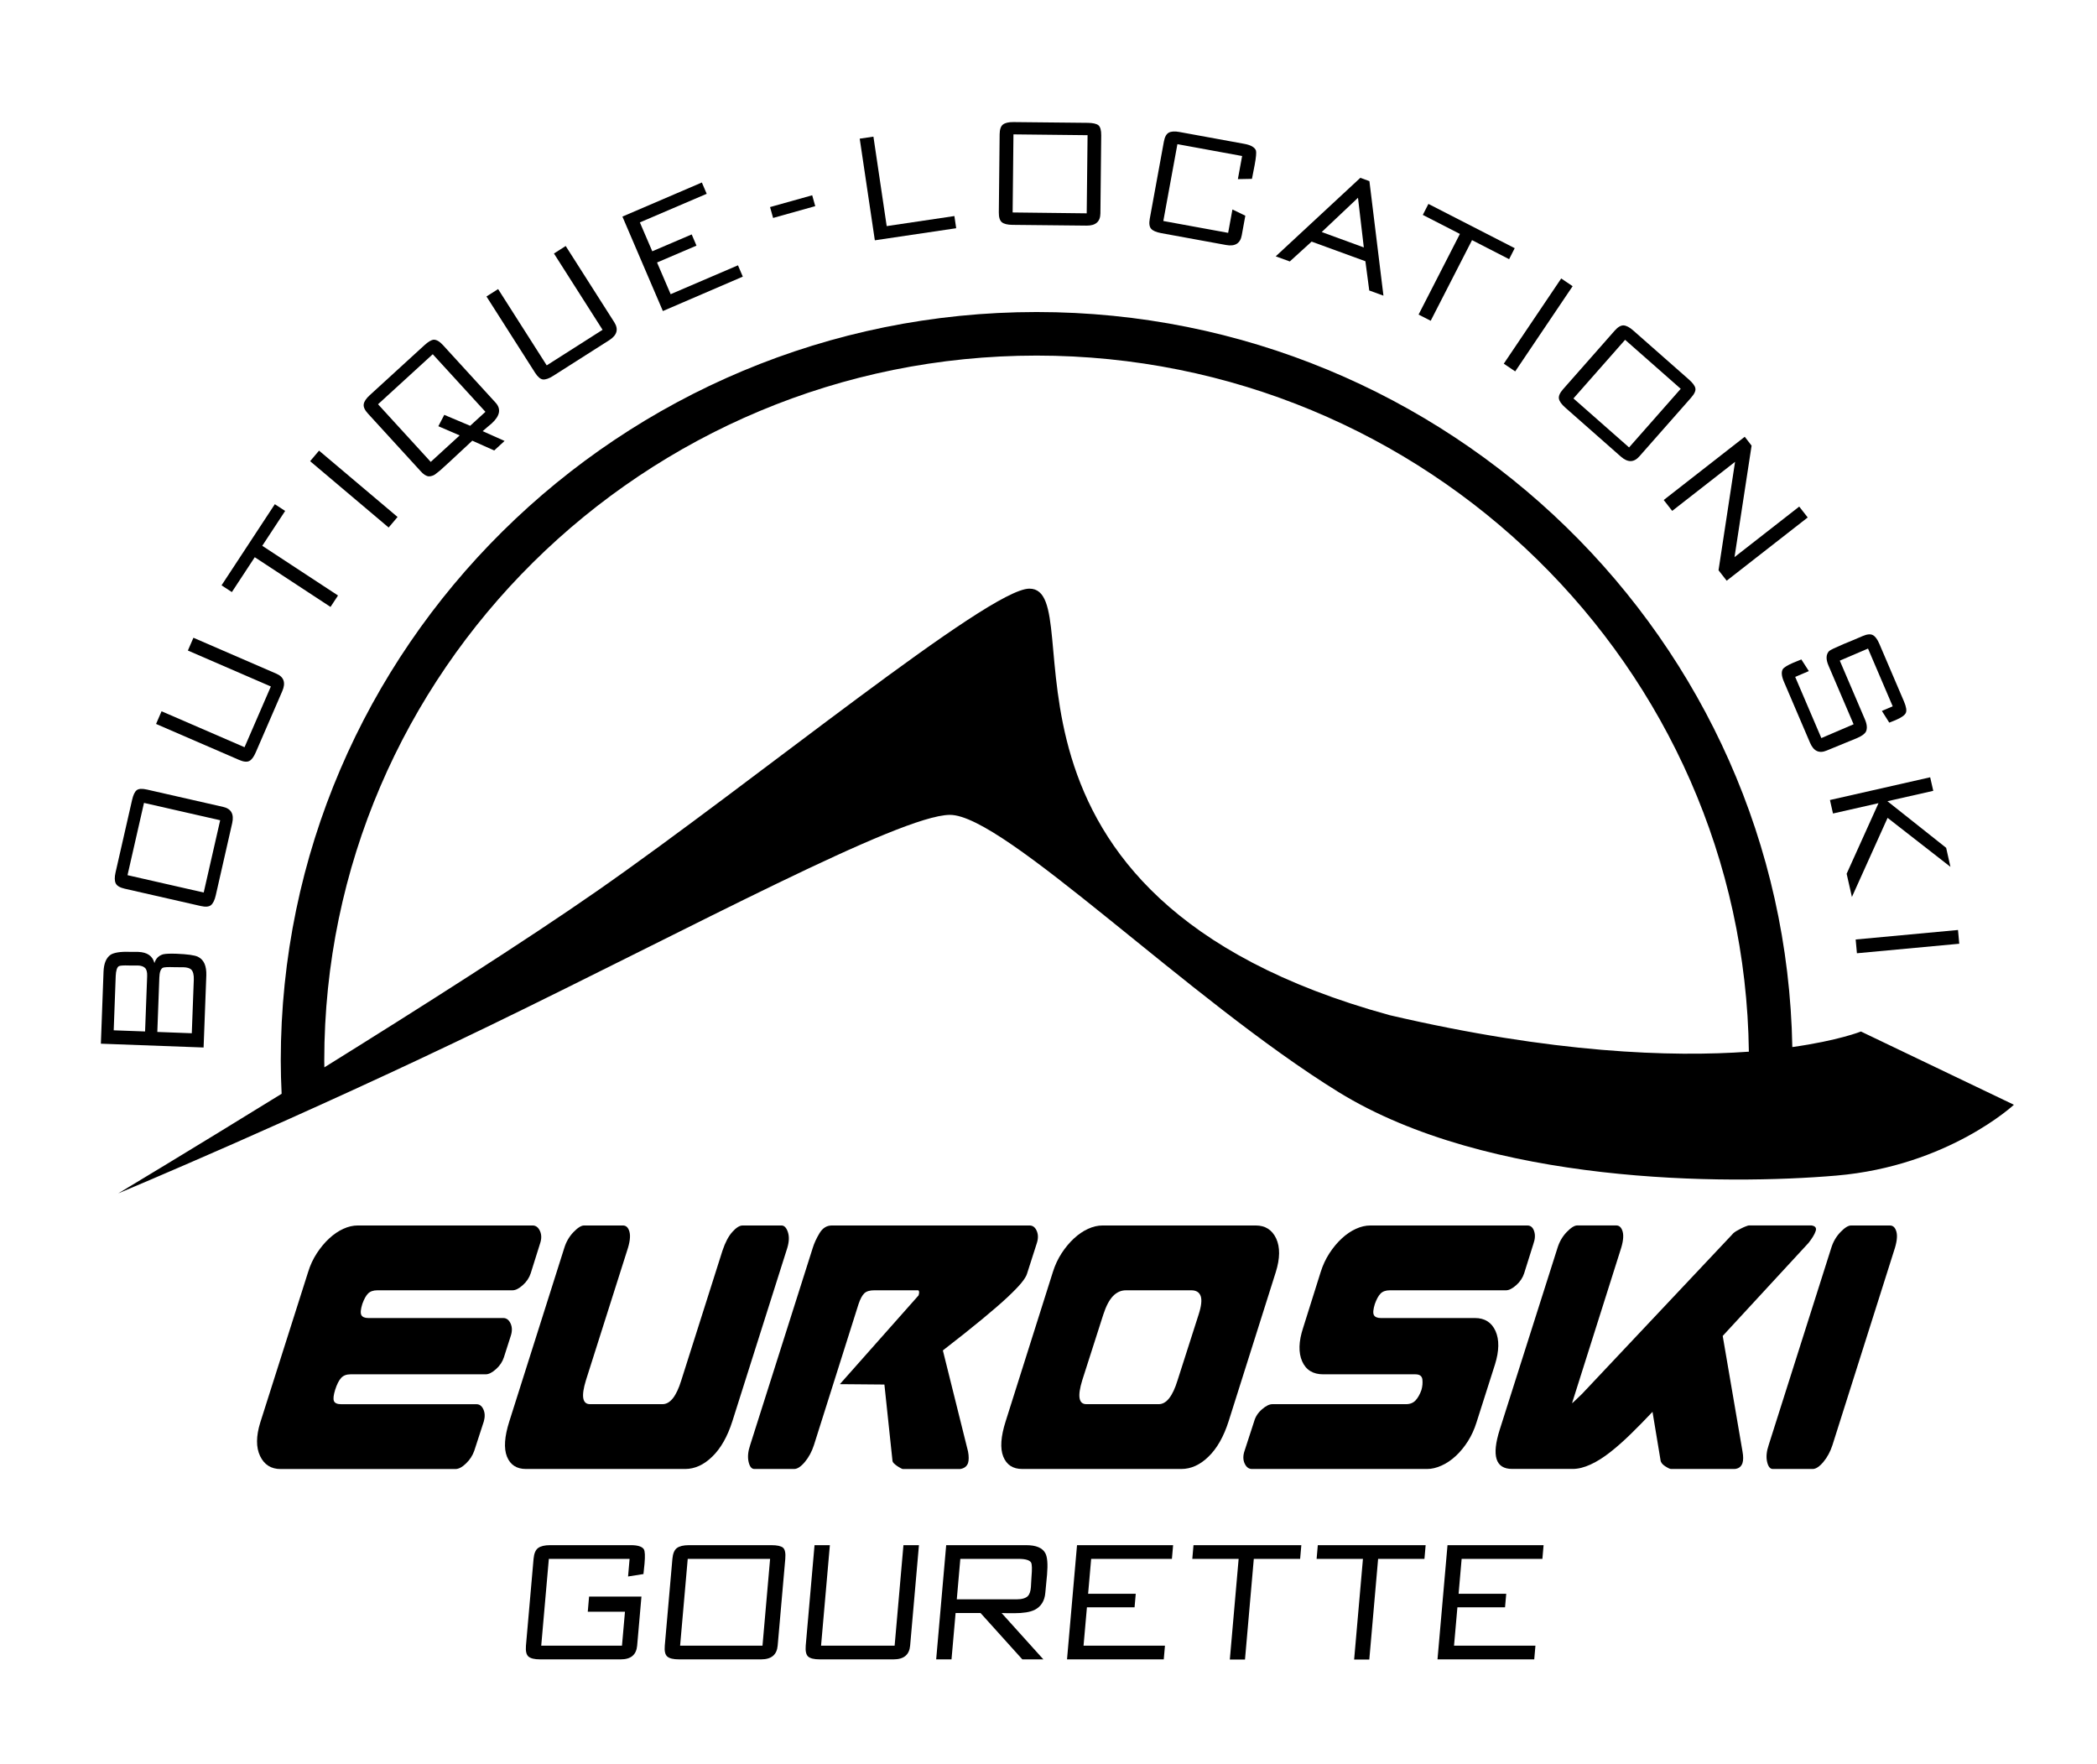 <?xml version="1.0" encoding="utf-8"?>
<!-- Generator: Adobe Illustrator 26.5.0, SVG Export Plug-In . SVG Version: 6.00 Build 0)  -->
<svg version="1.1" id="Calque_1" xmlns="http://www.w3.org/2000/svg" xmlns:xlink="http://www.w3.org/1999/xlink" x="0px" y="0px"
	 viewBox="0 0 385.63 324.38" style="enable-background:new 0 0 385.63 324.38;" xml:space="preserve">
<style type="text/css">
	.st0{fill:#D1D3D4;}
</style>
<path d="M342.22,189.69c0,0-4.11,1.66-12.62,2.86c-1.35-74.76-63.17-135.17-138.97-135.17c-76.65,0-139,61.76-139,137.66
	c0,1.97,0.06,4.02,0.16,6.1c-16.91,10.44-30.05,18.32-30.05,18.32s33.69-14.07,68.3-30.84c37.02-17.95,75.4-38.69,84.62-38.77
	c9.96-0.09,43.94,33.98,71.48,50.97c27.54,16.99,71.09,17.12,91.6,15.36s32.61-13.02,32.61-13.02L342.22,189.69z M255.53,186.68
	c-79.65-21.86-54.28-78.43-66.23-78.43c-7.48,0-50.3,35.24-79.48,55.58c-13.22,9.21-32.82,21.66-50.17,32.45
	c0-0.41-0.02-0.83-0.02-1.23c0-71.5,58.77-129.66,131-129.66c71.68,0,130.08,57.27,130.98,128.01
	C307.42,194.42,285.65,193.71,255.53,186.68z"/>
<g>
	<path d="M58.27,230.46c0.68-1.04,1.44-1.95,2.26-2.71c0.82-0.76,1.68-1.35,2.58-1.76c0.9-0.42,1.8-0.63,2.7-0.63h32.14
		c0.59,0,1.04,0.34,1.35,1.02c0.31,0.68,0.31,1.46,0,2.35l-1.7,5.41c-0.27,0.84-0.76,1.57-1.47,2.2c-0.7,0.63-1.33,0.94-1.88,0.94
		H69.39c-0.74,0-1.31,0.2-1.7,0.59c-0.39,0.39-0.74,1.03-1.06,1.92c-0.31,0.99-0.37,1.67-0.18,2.04c0.2,0.37,0.62,0.55,1.29,0.55
		h24.81c0.59,0,1.04,0.34,1.35,1.02c0.31,0.68,0.31,1.46,0,2.35l-1.23,3.84c-0.27,0.84-0.76,1.57-1.47,2.2
		c-0.7,0.63-1.33,0.94-1.88,0.94H64.46c-0.74,0-1.32,0.22-1.73,0.67c-0.41,0.45-0.77,1.16-1.09,2.16c-0.31,0.99-0.39,1.69-0.23,2.08
		c0.16,0.39,0.61,0.59,1.35,0.59h24.87c0.55,0,0.97,0.31,1.26,0.94c0.29,0.63,0.32,1.36,0.09,2.2l-1.76,5.41
		c-0.31,0.89-0.82,1.67-1.53,2.35c-0.7,0.68-1.35,1.02-1.94,1.02H51.61c-1.76,0-3.02-0.8-3.78-2.39c-0.76-1.59-0.75-3.65,0.03-6.16
		l8.8-27.68C57.05,232.65,57.59,231.5,58.27,230.46z"/>
	<path d="M107.75,253.83c-0.9,2.93-0.65,4.39,0.76,4.39h13.32c1.41,0,2.56-1.46,3.46-4.39l7.57-23.84c0.51-1.52,1.11-2.67,1.82-3.45
		c0.7-0.78,1.33-1.18,1.88-1.18h7.16c0.51,0,0.9,0.41,1.17,1.22c0.27,0.81,0.23,1.79-0.12,2.94l-10.09,31.84
		c-0.9,2.82-2.13,4.99-3.7,6.51c-1.56,1.52-3.23,2.27-4.99,2.27H96.72c-1.72,0-2.88-0.76-3.49-2.27c-0.61-1.52-0.46-3.69,0.44-6.51
		l10.09-31.84c0.35-1.15,0.92-2.13,1.7-2.94c0.78-0.81,1.43-1.22,1.94-1.22h7.16c0.59,0,0.99,0.39,1.2,1.18
		c0.21,0.79,0.07,1.94-0.44,3.45L107.75,253.83z"/>
	<path d="M189.34,225.36c0.59,0,1.03,0.34,1.32,1.02c0.29,0.68,0.28,1.46-0.03,2.35l-1.76,5.49c-0.12,0.42-0.45,0.97-1,1.65
		c-0.55,0.68-1.41,1.57-2.58,2.67c-1.17,1.1-2.73,2.44-4.66,4.04s-4.35,3.52-7.24,5.76l4.63,18.59c0.08,0.42,0.12,0.81,0.12,1.18
		c0,0.37-0.04,0.68-0.12,0.94c-0.23,0.63-0.72,0.99-1.47,1.1h-10.5c-0.08,0-0.22-0.05-0.41-0.16c-0.2-0.1-0.41-0.24-0.65-0.39
		c-0.23-0.16-0.44-0.33-0.62-0.51c-0.18-0.18-0.26-0.38-0.26-0.59l-1.47-13.89l-8.19-0.07l14.47-16.32
		c0.16-0.52,0.14-0.83-0.06-0.94h-8.09c-0.82,0-1.43,0.18-1.82,0.55c-0.39,0.37-0.74,1.02-1.06,1.96l-8.21,25.96
		c-0.39,1.2-0.95,2.24-1.67,3.1c-0.72,0.86-1.38,1.29-1.96,1.29h-7.33c-0.51,0-0.86-0.44-1.06-1.33c-0.2-0.89-0.1-1.91,0.29-3.06
		l11.5-36.23c0.27-0.89,0.69-1.8,1.26-2.75c0.57-0.94,1.32-1.41,2.26-1.41H189.34z"/>
	<path d="M184.5,267.87c-0.61-1.52-0.46-3.69,0.44-6.51l8.68-27.45c0.39-1.25,0.93-2.4,1.61-3.45c0.68-1.04,1.44-1.95,2.26-2.71
		c0.82-0.76,1.68-1.35,2.58-1.76c0.9-0.42,1.8-0.63,2.7-0.63h28.15c1.76,0,3.01,0.8,3.76,2.39c0.74,1.6,0.72,3.65-0.06,6.16
		l-8.68,27.45c-0.9,2.82-2.13,4.99-3.7,6.51c-1.56,1.52-3.23,2.27-4.99,2.27h-29.27C186.27,270.14,185.11,269.38,184.5,267.87z
		 M207.06,237.28c-0.9,0-1.69,0.35-2.38,1.06c-0.69,0.71-1.28,1.84-1.79,3.41l-3.87,12.08c-0.9,2.93-0.65,4.39,0.76,4.39h13.31
		c1.41,0,2.56-1.46,3.46-4.39l3.87-12.08c0.51-1.57,0.63-2.71,0.38-3.41c-0.26-0.71-0.83-1.06-1.73-1.06H207.06z"/>
	<path d="M274.92,250.92l-3.4,10.67c-0.39,1.25-0.92,2.41-1.58,3.45c-0.67,1.05-1.41,1.95-2.23,2.71s-1.69,1.35-2.61,1.76
		c-0.92,0.42-1.81,0.63-2.67,0.63h-32.2c-0.59,0-1.04-0.34-1.35-1.02c-0.31-0.68-0.31-1.46,0-2.35l1.76-5.41
		c0.23-0.83,0.71-1.57,1.44-2.2c0.72-0.63,1.36-0.94,1.91-0.94h24.58c0.74,0,1.33-0.24,1.76-0.71c0.43-0.47,0.78-1.1,1.06-1.88
		c0.2-0.68,0.25-1.33,0.18-1.96c-0.08-0.63-0.51-0.94-1.29-0.94h-16.95c-1.88,0-3.17-0.8-3.87-2.39c-0.7-1.59-0.65-3.65,0.18-6.16
		l3.23-10.27c0.39-1.25,0.93-2.4,1.61-3.45c0.68-1.04,1.44-1.95,2.26-2.71c0.82-0.76,1.68-1.35,2.58-1.76
		c0.9-0.42,1.8-0.63,2.7-0.63h28.86c0.59,0,1,0.34,1.23,1.02c0.24,0.68,0.2,1.46-0.12,2.35l-1.7,5.41c-0.27,0.84-0.76,1.57-1.47,2.2
		s-1.33,0.94-1.88,0.94h-21.35c-0.74,0-1.31,0.2-1.7,0.59c-0.39,0.39-0.74,1.03-1.06,1.92c-0.31,0.99-0.37,1.67-0.18,2.04
		c0.2,0.37,0.63,0.55,1.29,0.55h17.3c1.8,0,3.06,0.8,3.78,2.39C275.73,246.36,275.7,248.42,274.92,250.92z"/>
	<path d="M318.56,227c0.16-0.21,0.39-0.4,0.7-0.59c0.31-0.18,0.62-0.35,0.94-0.51c0.31-0.16,0.61-0.29,0.88-0.39
		c0.27-0.1,0.45-0.16,0.53-0.16h11.5c0.74,0.11,1,0.47,0.76,1.1c-0.2,0.58-0.63,1.28-1.29,2.12l-15.78,17.1l3.64,21.25
		c0.16,0.89,0.16,1.6,0,2.12c-0.23,0.68-0.72,1.05-1.47,1.1H307.3c-0.2,0-0.56-0.17-1.09-0.51c-0.53-0.34-0.81-0.72-0.85-1.14
		l-1.47-8.86c-1.33,1.41-2.65,2.76-3.96,4.04c-1.31,1.28-2.58,2.41-3.81,3.37c-1.23,0.97-2.43,1.73-3.61,2.27s-2.27,0.82-3.29,0.82
		h-11.14c-3.05,0-3.81-2.4-2.29-7.21l10.62-33.41c0.35-1.15,0.92-2.13,1.7-2.94s1.43-1.22,1.94-1.22h7.16c0.59,0,0.99,0.39,1.2,1.18
		c0.21,0.79,0.07,1.94-0.44,3.45l-8.86,28c-0.04,0.11,0.16-0.05,0.59-0.47c0.43-0.42,0.84-0.81,1.23-1.18L318.56,227z"/>
	<path d="M336.98,265.75c-0.39,1.2-0.95,2.24-1.67,3.1s-1.38,1.29-1.96,1.29h-7.33c-0.51,0-0.86-0.44-1.06-1.33
		c-0.2-0.89-0.1-1.91,0.29-3.06l11.5-36.23c0.35-1.15,0.92-2.13,1.7-2.94s1.43-1.22,1.94-1.22h7.16c0.59,0,0.99,0.39,1.2,1.18
		c0.21,0.79,0.07,1.94-0.44,3.45L336.98,265.75z"/>
</g>
<g>
	<path d="M37.44,192.63l-18.89-0.7l0.49-13.25c0.06-1.49,0.48-2.52,1.28-3.09c0.31-0.21,0.76-0.35,1.34-0.45
		c0.58-0.09,1.26-0.13,2.03-0.1l0.89,0.01l0.84,0c1.66,0.06,2.65,0.75,2.98,2.06c0.25-0.84,0.78-1.38,1.6-1.62
		c0.51-0.11,1.32-0.14,2.44-0.1c2.01,0.08,3.33,0.26,3.95,0.55c1.1,0.53,1.61,1.68,1.55,3.46L37.44,192.63z M21.28,179.49
		l-0.37,9.98l5.77,0.21l0.38-10.15c0.03-0.74-0.1-1.25-0.39-1.53c-0.29-0.28-0.73-0.43-1.32-0.45l-0.73,0l-0.84,0
		c-1.1-0.04-1.75,0.01-1.95,0.14C21.51,177.91,21.32,178.51,21.28,179.49z M29.3,179.79l-0.37,9.98l6.34,0.24l0.37-9.85
		c0.03-0.88-0.12-1.5-0.47-1.86c-0.28-0.26-0.77-0.41-1.47-0.43l-0.78,0l-0.92-0.01c-1.13-0.04-1.82,0-2.06,0.11
		C29.55,178.18,29.33,178.79,29.3,179.79z"/>
	<path d="M27.04,145.2l14.01,3.19c1.47,0.34,2.02,1.33,1.65,2.98l-3.02,13.27c-0.2,0.89-0.5,1.5-0.88,1.81
		c-0.38,0.31-1.01,0.36-1.89,0.16l-14.01-3.19c-0.86-0.2-1.4-0.52-1.62-0.98c-0.22-0.46-0.23-1.12-0.03-2l3.03-13.29
		c0.21-0.93,0.49-1.54,0.85-1.83S26.11,144.99,27.04,145.2z M40.49,150.84l-14.01-3.19l-3.03,13.29l14.01,3.19L40.49,150.84z"/>
	<path d="M43.96,139.74l-15.26-6.61l1.01-2.33l15.26,6.61l4.84-11.17l-15.26-6.61l1.02-2.35l15.26,6.61
		c1.39,0.6,1.75,1.68,1.07,3.23l-4.86,11.22c-0.36,0.84-0.76,1.38-1.19,1.6S44.78,140.1,43.96,139.74z"/>
	<path d="M50.54,92.72l1.9,1.24l-4.21,6.41l13.93,9.14l-1.38,2.1l-13.93-9.14l-4.21,6.41l-1.9-1.24L50.54,92.72z"/>
	<path d="M58.67,82.87l14.44,12.2l-1.64,1.94l-14.44-12.2L58.67,82.87z"/>
	<path d="M81.44,63.44l9.69,10.6c1.06,1.16,0.82,2.43-0.71,3.83l-0.87,0.73l-0.79,0.69l4.03,1.8l-1.91,1.75l-4.03-1.8l-2.07,1.93
		l-2.07,1.93l-1.08,0.98c-0.23,0.21-0.45,0.41-0.68,0.62c-0.26,0.19-0.44,0.33-0.53,0.42c-0.27,0.24-0.53,0.42-0.8,0.53
		s-0.53,0.16-0.78,0.15c-0.46-0.04-0.95-0.35-1.47-0.93l-9.71-10.62c-0.6-0.65-0.85-1.23-0.77-1.73c0.08-0.5,0.45-1.05,1.12-1.66
		l10.04-9.18c0.69-0.63,1.26-0.97,1.71-1.01C80.26,62.46,80.83,62.78,81.44,63.44z M79.58,65.14l-10.06,9.2l9.69,10.6l5.32-4.87
		l-3.92-1.69l1.09-2.09l4.76,2.01l2.81-2.57L79.58,65.14z"/>
	<path d="M98.4,68.55l-8.94-14.03l2.14-1.36l8.94,14.03l10.27-6.54l-8.94-14.03l2.16-1.38l8.94,14.03c0.81,1.28,0.5,2.37-0.92,3.28
		l-10.32,6.57c-0.77,0.49-1.4,0.71-1.89,0.66C99.37,69.72,98.89,69.31,98.4,68.55z"/>
	<path d="M129.07,33.56l0.89,2.08l-12.29,5.26l2.28,5.31l7.25-3.1l0.88,2.06l-7.25,3.1l2.5,5.83l12.38-5.31l0.89,2.08L121.9,57.2
		l-7.44-17.37L129.07,33.56z"/>
	<path d="M149.36,35.91l0.56,2l-7.75,2.17l-0.56-2L149.36,35.91z"/>
	<path d="M160.62,25.13l2.44,16.45l12.45-1.85l0.33,2.24l-14.96,2.22l-2.78-18.69L160.62,25.13z"/>
	<path d="M202.51,24.89l-0.15,14.36c-0.02,1.51-0.87,2.26-2.56,2.24l-13.61-0.14c-0.92-0.01-1.57-0.17-1.95-0.48
		c-0.38-0.31-0.57-0.92-0.56-1.82l0.15-14.36c0.01-0.88,0.21-1.48,0.61-1.79c0.4-0.31,1.05-0.46,1.95-0.45l13.63,0.14
		c0.95,0.01,1.61,0.16,1.97,0.44C202.34,23.32,202.52,23.94,202.51,24.89z M199.84,39.23L200,24.86l-13.63-0.15l-0.15,14.36
		L199.84,39.23z"/>
	<path d="M230.73,30.32l-0.5,2.57l-2.59,0.05l0.78-4.25l-11.9-2.18l-2.59,14.13l11.92,2.18l0.79-4.3l2.37,1.15l-0.66,3.61
		c-0.27,1.49-1.24,2.08-2.9,1.77l-11.92-2.18c-0.9-0.17-1.52-0.43-1.84-0.8c-0.33-0.37-0.41-0.99-0.25-1.86l2.59-14.16
		c0.16-0.87,0.46-1.42,0.91-1.66c0.45-0.24,1.11-0.28,2-0.11l11.87,2.17c1.22,0.22,1.94,0.64,2.16,1.25
		C231.06,28.05,230.99,28.92,230.73,30.32z"/>
	<path d="M251.83,33.31l2.58,21.06l-2.61-0.95l-0.71-5.38l-9.89-3.61l-4.01,3.65l-2.59-0.94l15.56-14.44L251.83,33.31z M250.8,45.5
		l-1.07-9.13l-6.67,6.3L250.8,45.5z"/>
	<path d="M278.55,45.64l-1.03,2.02l-6.82-3.5l-7.6,14.83l-2.23-1.14l7.6-14.83l-6.82-3.5l1.03-2.02L278.55,45.64z"/>
	<path d="M289.2,52.63L278.64,68.3l-2.1-1.42l10.56-15.67L289.2,52.63z"/>
	<path d="M310.96,73.16l-9.5,10.78c-1,1.13-2.13,1.14-3.4,0.02l-10.21-9c-0.69-0.61-1.08-1.15-1.17-1.64
		c-0.09-0.48,0.17-1.07,0.76-1.74l9.5-10.78c0.58-0.66,1.13-0.98,1.63-0.96c0.51,0.03,1.1,0.34,1.77,0.93l10.23,9.01
		c0.71,0.63,1.12,1.17,1.2,1.62C311.87,71.86,311.6,72.44,310.96,73.16z M299.58,82.28l9.5-10.78l-10.23-9.01l-9.5,10.78
		L299.58,82.28z"/>
	<path d="M322.11,81.95l-3.14,20.5l11.9-9.29l1.56,2l-14.9,11.63l-1.5-1.92l3.04-19.94l-11.56,9.02l-1.56-2l14.9-11.63L322.11,81.95
		z"/>
	<path d="M329.78,121.87l1.48-0.6l1.38,2.14l-2.51,1.07l4.81,11.25l5.93-2.54l-4.62-10.8c-0.5-1.17-0.46-2.06,0.12-2.67
		c0.21-0.19,1.09-0.61,2.63-1.27l1.77-0.73l1.76-0.75c0.81-0.35,1.44-0.41,1.87-0.18c0.44,0.22,0.84,0.76,1.2,1.6l4.54,10.62
		c0.42,0.99,0.53,1.7,0.32,2.12c-0.21,0.42-0.84,0.86-1.88,1.3l-1.15,0.46l-1.36-2.15l1.99-0.85l-4.54-10.62l-5.19,2.22l4.62,10.8
		c0.4,0.94,0.46,1.7,0.18,2.27c-0.23,0.41-0.75,0.79-1.54,1.13l-0.77,0.33l-0.85,0.34l-2.02,0.83l-2.02,0.83
		c-1.39,0.59-2.41,0.12-3.07-1.42l-4.82-11.27c-0.42-0.99-0.49-1.75-0.2-2.26C328.06,122.74,328.71,122.33,329.78,121.87z"/>
	<path d="M355.52,145.43l-8.43,1.91l10.8,8.57l0.79,3.5l-11.56-9.01l-6.56,14.55l-0.97-4.27l5.86-12.98l-8.37,1.9l-0.56-2.48
		l18.43-4.18L355.52,145.43z"/>
	<path d="M360.3,173.55l-18.82,1.75l-0.23-2.53l18.82-1.75L360.3,173.55z"/>
</g>
<path class="st0" d="M320.3,226.08c0,0,1.88,0,4.2,0s4.2,0,4.2,0s-1.88,0-4.2,0S320.3,226.08,320.3,226.08z"/>
<g>
	<path d="M96.72,302.63l1.4-15.96c0.09-0.98,0.36-1.64,0.83-1.99c0.47-0.35,1.21-0.53,2.21-0.53h14.85c1.26,0,2.06,0.25,2.39,0.75
		c0.21,0.36,0.25,1.23,0.13,2.61l-0.2,1.95l-2.83,0.45l0.28-3.24h-14.85l-1.4,15.96h14.85l0.55-6.24h-6.84l0.24-2.79h9.63
		l-0.79,9.03c-0.15,1.68-1.15,2.52-3.01,2.52H99.32c-1.02,0-1.73-0.17-2.13-0.51C96.79,304.3,96.64,303.63,96.72,302.63z"/>
	<path d="M144.41,286.67l-1.4,15.96c-0.15,1.68-1.16,2.52-3.04,2.52h-15.12c-1.02,0-1.73-0.17-2.13-0.51
		c-0.4-0.34-0.56-1.01-0.47-2.01l1.4-15.96c0.09-0.98,0.36-1.64,0.83-1.99c0.47-0.35,1.21-0.53,2.21-0.53h15.15
		c1.06,0,1.78,0.16,2.15,0.46C144.36,284.93,144.5,285.61,144.41,286.67z M140.22,302.63l1.4-15.96h-15.15l-1.4,15.96H140.22z"/>
	<path d="M148.17,302.63l1.62-18.48h2.82l-1.62,18.48h13.53l1.62-18.48h2.85l-1.62,18.48c-0.15,1.68-1.16,2.52-3.04,2.52h-13.59
		c-1.02,0-1.73-0.17-2.12-0.51C148.24,304.3,148.09,303.63,148.17,302.63z"/>
	<path d="M191.87,305.15H188l-7.68-8.52h-4.59l-0.75,8.52h-2.82l1.84-21h14.73c1.8,0,2.97,0.49,3.5,1.47
		c0.38,0.7,0.48,2.01,0.32,3.93l-0.32,3.36c-0.13,1.5-0.79,2.55-1.99,3.15c-0.83,0.4-2.07,0.6-3.71,0.6h-1.2l-1.14-0.03
		L191.87,305.15z M187.28,286.67H176.6l-0.65,7.44h10.98c0.98,0,1.68-0.2,2.09-0.6c0.31-0.32,0.5-0.87,0.56-1.65l0.05-0.9l0.06-1.02
		c0.12-1.38,0.1-2.24-0.07-2.58C189.36,286.9,188.58,286.67,187.28,286.67z"/>
	<path d="M215.73,284.15l-0.22,2.52h-14.85l-0.56,6.42h8.76l-0.22,2.49h-8.76l-0.62,7.05h14.97l-0.22,2.52h-17.79l1.84-21H215.73z"
		/>
	<path d="M239.31,284.15l-0.22,2.52h-8.52l-1.62,18.51h-2.79l1.62-18.51h-8.52l0.22-2.52H239.31z"/>
	<path d="M262.17,284.15l-0.22,2.52h-8.52l-1.62,18.51h-2.79l1.62-18.51h-8.52l0.22-2.52H262.17z"/>
	<path d="M283.86,284.15l-0.22,2.52h-14.85l-0.56,6.42h8.76l-0.22,2.49h-8.76l-0.62,7.05h14.97l-0.22,2.52h-17.79l1.84-21H283.86z"
		/>
</g>
</svg>
